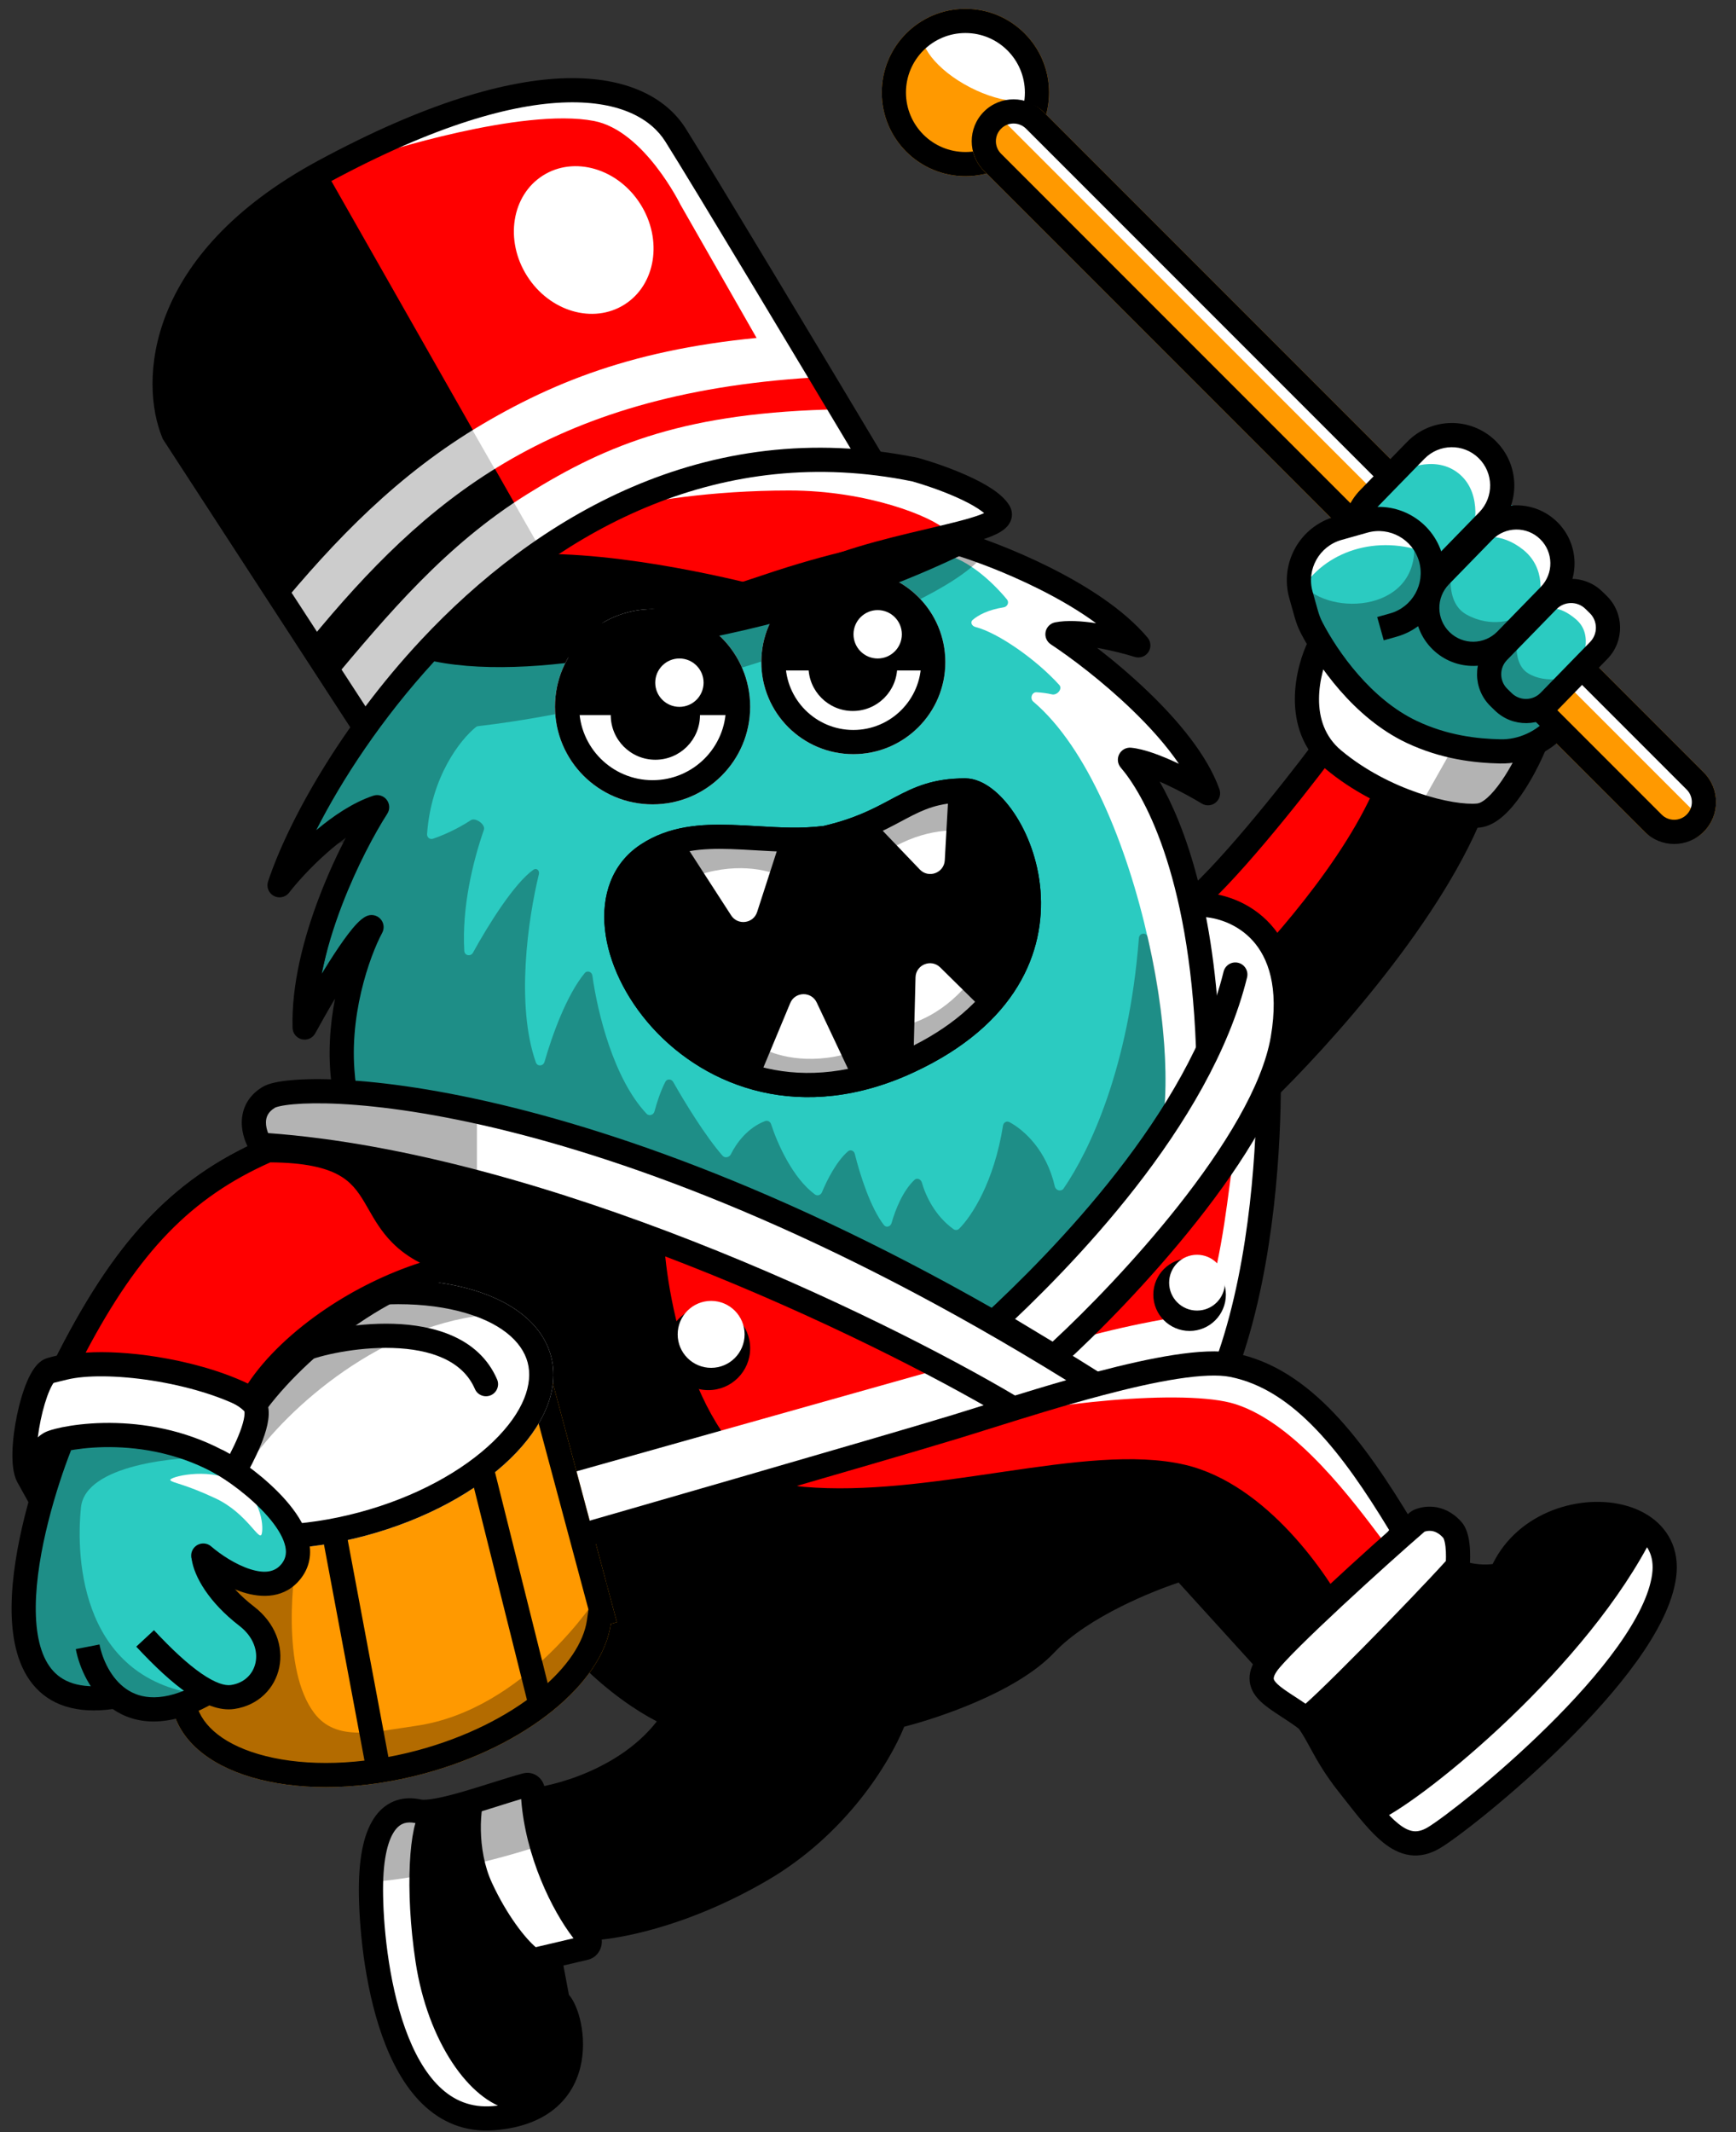 <svg width="123" height="151" viewBox="0 0 123 151" fill="none" xmlns="http://www.w3.org/2000/svg">
<rect x="0" y="0" width="123" height="151" fill="#333333" stroke="none"/>
<path d="M76.5 41.5L67.5 38V41.5L82.5 80.5L86.5 73.5L84.5 62.5L81 54L85.5 55.5L83.5 51.5L79.5 48L76.5 45H80L76.5 41.5Z" fill="white"/>
<path d="M93 49.5L94 46L96.5 49L100.5 52L109 53.5L105.5 58L100 56.5L94 53L93 49.5Z" fill="white"/>
<path d="M39.47 6.333C36.52 6.333 29.461 9.143 26.3 10.548L27.353 11.602C32.095 11.075 41.893 10.127 43.158 10.548C44.422 10.969 50.358 20.206 53.167 24.772L56.328 24.245C53.518 19.328 47.794 9.284 47.372 8.441C46.845 7.387 43.158 6.333 39.47 6.333Z" fill="white"/>
<path d="M50.188 106.555L44.657 88.38L46.632 87.984L53.349 90.553L62.437 94.899L71.129 99.64L76.463 98.06L75.08 95.689L84.958 85.021L89.897 77.514L88.909 88.775L86.933 96.479L93.65 99.64L99.774 107.345L94.835 115.247L80.612 105.567L63.622 108.135L50.188 106.555Z" fill="#FF0000"/>
<path d="M26.3 82.194C22.665 82.194 24.111 91.54 21.543 94.503C25.362 96.742 33.752 102.959 36.755 109.913C39.757 116.867 45.381 120.581 47.818 121.568C45.289 125.677 40.047 127.232 37.742 127.495C37.742 132.236 40.245 135.529 41.496 136.582C43.274 136.582 48.252 135.753 53.942 132.434C59.631 129.115 62.634 123.807 63.424 121.568C65.927 120.976 71.564 119.119 74.092 116.432C76.621 113.745 81.599 111.756 83.772 111.098L91.675 119.79L94.835 114.851C93.387 111.954 89.146 105.843 83.772 104.579C77.056 102.998 66.19 106.949 56.905 106.159C49.477 105.527 46.698 94.174 46.237 88.577C43.603 87.589 34.202 82.194 26.3 82.194Z" fill="black"/>
<path fill-rule="evenodd" clip-rule="evenodd" d="M22.758 94.239C24.706 95.457 27.41 97.404 30.034 99.808C33.021 102.546 35.97 105.935 37.541 109.573C40.441 116.287 45.876 119.857 48.139 120.774L49.078 121.155L48.547 122.017C47.171 124.254 45.078 125.764 43.072 126.743C41.446 127.537 39.836 128.004 38.62 128.227C38.842 131.996 40.725 134.664 41.816 135.717C43.682 135.624 48.267 134.752 53.51 131.694C58.991 128.497 61.88 123.371 62.617 121.283L62.772 120.842L63.227 120.734C64.435 120.448 66.422 119.851 68.411 118.998C70.42 118.136 72.328 117.056 73.469 115.844C74.835 114.392 76.817 113.17 78.683 112.238C80.561 111.3 82.394 110.62 83.524 110.278L84.042 110.121L91.556 118.386L93.847 114.807C93.104 113.427 91.82 111.475 90.15 109.687C88.289 107.695 86.027 105.989 83.576 105.412C80.41 104.667 76.194 105.221 71.426 105.92C71.209 105.952 70.991 105.984 70.773 106.016C66.265 106.679 61.374 107.399 56.833 107.012C52.644 106.656 49.9 103.288 48.182 99.591C46.55 96.079 45.721 92.029 45.432 89.174C44.894 88.943 44.211 88.621 43.432 88.255C43.215 88.152 42.99 88.046 42.758 87.938C41.387 87.295 39.736 86.536 37.925 85.809C34.284 84.348 30.083 83.05 26.3 83.05C25.877 83.05 25.517 83.272 25.165 84.052C24.804 84.854 24.576 86.004 24.368 87.367C24.316 87.705 24.266 88.056 24.215 88.414C24.066 89.444 23.911 90.526 23.695 91.512C23.486 92.47 23.203 93.433 22.758 94.239ZM23.603 83.348C24.083 82.283 24.905 81.337 26.3 81.337C30.419 81.337 34.869 82.737 38.563 84.22C40.42 84.965 42.106 85.74 43.486 86.387C43.731 86.502 43.966 86.612 44.189 86.717C45.239 87.211 46.029 87.584 46.538 87.774L47.046 87.965L47.091 88.506C47.316 91.236 48.109 95.368 49.735 98.868C51.379 102.405 53.738 105.03 56.978 105.305C61.315 105.674 66.026 104.982 70.593 104.311C70.788 104.282 70.983 104.253 71.178 104.225C75.843 103.541 80.418 102.909 83.969 103.744C86.892 104.432 89.437 106.414 91.402 108.518C93.376 110.631 94.844 112.953 95.602 114.468L95.819 114.903L91.793 121.194L83.509 112.081C82.456 112.431 80.968 113.011 79.448 113.77C77.649 114.669 75.878 115.784 74.716 117.019C73.328 118.494 71.153 119.686 69.086 120.572C67.223 121.371 65.364 121.957 64.065 122.292C63.024 124.863 59.935 129.929 54.373 133.173C48.568 136.56 43.442 137.439 41.496 137.439H41.183L40.944 137.237C39.532 136.048 36.886 132.528 36.886 127.495V126.73L37.645 126.644C38.704 126.522 40.496 126.095 42.32 125.204C43.874 124.445 45.404 123.373 46.536 121.915C43.651 120.423 38.736 116.661 35.968 110.252C34.536 106.936 31.789 103.74 28.876 101.071C25.973 98.411 22.97 96.332 21.11 95.242L20.221 94.721L20.896 93.942C21.388 93.374 21.744 92.418 22.022 91.147C22.223 90.227 22.365 89.236 22.511 88.225C22.564 87.855 22.617 87.481 22.675 87.108C22.88 85.763 23.133 84.392 23.603 83.348Z" fill="black"/>
<path d="M41.297 107.937L40.257 104.37L66.927 96.863L71.721 99.245L41.297 107.937Z" fill="white"/>
<path fill-rule="evenodd" clip-rule="evenodd" d="M38.267 94.585L9.22 102.369L13.033 116.597C12.172 118.129 11.872 119.701 12.268 121.18C13.538 125.919 21.484 127.909 30.015 125.623C37.312 123.667 42.674 119.218 43.279 115.006L43.708 114.891L38.267 94.585Z" fill="#FF9900"/>
<path fill-rule="evenodd" clip-rule="evenodd" d="M14.868 116.827L14.527 117.435C13.826 118.683 13.671 119.794 13.923 120.736C14.324 122.232 15.891 123.637 18.835 124.374C21.714 125.095 25.533 125.05 29.572 123.968C33.019 123.044 35.961 121.542 38.079 119.829C40.233 118.087 41.366 116.272 41.583 114.762L41.694 113.991L37.056 96.684L11.318 103.58L14.868 116.827ZM9.22 102.369L38.267 94.585L43.708 114.891L43.279 115.006C42.674 119.218 37.312 123.667 30.015 125.623C21.484 127.909 13.538 125.919 12.268 121.18C11.872 119.701 12.172 118.129 13.033 116.597L9.22 102.369Z" fill="black"/>
<path d="M42.313 113.107C42.313 113.107 37.213 121.124 29.461 122.231C26.498 122.654 23.828 123.383 22.269 121.33C19.947 118.272 20.678 111.486 21.241 109.167L14.71 112.222L13.656 122.758L16.817 124.865L22.085 125.919L29.987 124.865L37.889 121.177L42.104 116.963C42.631 113.978 43.999 109.735 42.313 113.107Z" fill="black" fill-opacity="0.3"/>
<path d="M39.038 96.044C40.308 100.784 34.422 106.479 25.89 108.765C17.359 111.051 9.413 109.062 8.143 104.322C6.873 99.582 12.76 93.887 21.291 91.601C29.823 89.315 37.768 91.304 39.038 96.044Z" fill="white"/>
<path fill-rule="evenodd" clip-rule="evenodd" d="M34.949 102.093C37.129 99.983 37.784 97.983 37.383 96.487C36.983 94.991 35.416 93.587 32.472 92.85C29.592 92.129 25.773 92.174 21.735 93.256C17.696 94.338 14.366 96.209 12.233 98.273C10.052 100.383 9.397 102.383 9.798 103.879C10.199 105.375 11.766 106.779 14.71 107.516C17.589 108.237 21.408 108.192 25.447 107.11C29.485 106.028 32.815 104.157 34.949 102.093ZM25.89 108.765C34.422 106.479 40.308 100.784 39.038 96.044C37.768 91.304 29.823 89.315 21.291 91.601C12.76 93.887 6.873 99.582 8.143 104.322C9.413 109.062 17.359 111.051 25.89 108.765Z" fill="black"/>
<path d="M1.788 115.839C0.839 112.678 2.841 105.303 3.961 102.01H11.27L17.79 104.776L21.346 109.715L19.37 112.086L16.999 111.69L15.024 111.295L18.185 114.851L19.172 117.815L17.395 120.185L14.431 119.988L10.283 120.975C9.756 120.712 8.386 120.185 7.122 120.185C5.541 120.185 2.973 119.79 1.788 115.839Z" fill="#2BCBC1"/>
<path fill-rule="evenodd" clip-rule="evenodd" d="M27.828 95.469C25.205 95.386 22.62 96.016 21.754 96.393L21.071 94.822C22.194 94.334 25.034 93.666 27.882 93.756C30.688 93.845 33.923 94.694 35.219 97.691C35.407 98.125 35.207 98.629 34.773 98.817C34.338 99.005 33.834 98.805 33.647 98.371C32.772 96.348 30.492 95.553 27.828 95.469Z" fill="black"/>
<path d="M35.071 93.072C27.169 93.599 20.321 99.746 17.686 103.609V98.716L21.07 95.632L26.642 91.492C30.154 90.965 39.866 92.753 35.071 93.072Z" fill="black" fill-opacity="0.3"/>
<path fill-rule="evenodd" clip-rule="evenodd" d="M25.985 125.55L22.824 108.692L24.508 108.376L27.668 125.234L25.985 125.55Z" fill="black"/>
<path fill-rule="evenodd" clip-rule="evenodd" d="M37.585 121.386L33.371 104.528L35.033 104.112L39.247 120.97L37.585 121.386Z" fill="black"/>
<path d="M67.514 39.491L68.481 38.522L76.696 41.913L80.079 44.82H76.213L82.495 51.118L84.911 54.509L81.045 53.54L84.428 62.261L88.294 71.466L81.528 81.639L77.662 66.136L68.964 49.665L68.481 43.851L69.93 41.913L67.514 39.491Z" fill="white"/>
<path d="M81.599 81.86C79.279 85.418 73.741 90.907 71.099 93.361C70.997 93.456 70.849 93.477 70.722 93.417L56.312 86.602L34.384 78.897L24.971 76.784C24.815 76.749 24.704 76.61 24.704 76.45V70.688C24.704 70.522 24.585 70.381 24.422 70.351L22.886 70.072C22.693 70.037 22.569 69.847 22.614 69.656L24.98 59.643C25.037 59.405 24.832 59.186 24.591 59.226L22.19 59.627C21.917 59.672 21.705 59.392 21.824 59.142L25.072 52.284C25.09 52.246 25.114 52.212 25.144 52.184L30.937 46.584C30.994 46.528 31.069 46.495 31.148 46.489L38.502 45.908C38.523 45.906 38.542 45.903 38.562 45.898L47.62 43.535C52.954 42.02 64.175 39.031 66.388 39.189C68.33 39.327 70.313 41.202 71.348 42.459C71.518 42.666 71.379 42.971 71.114 43.013C70.006 43.187 69.306 43.567 68.916 43.904C68.723 44.071 68.861 44.341 69.108 44.404C70.691 44.805 73.395 46.68 75.053 48.512C75.304 48.789 74.899 49.261 74.535 49.178C74.157 49.091 73.784 49.048 73.445 49.028C73.107 49.008 72.956 49.475 73.214 49.694C80.894 56.2 84.453 77.484 81.599 81.86Z" fill="#2BCBC1"/>
<path d="M67.892 38.543L69.151 39.31C69.332 39.421 69.375 39.664 69.223 39.812C64.938 44.009 46.089 50.017 33.883 51.427C33.822 51.434 33.766 51.456 33.718 51.495C32.616 52.382 30.546 55.008 30.259 59.074C30.243 59.304 30.459 59.476 30.677 59.402C31.369 59.167 32.371 58.733 33.36 58.089C33.691 57.873 34.415 58.394 34.285 58.768C33.494 61.045 32.717 64.273 32.896 67.349C32.916 67.683 33.349 67.766 33.511 67.472C34.632 65.442 36.438 62.557 37.792 61.598C38.011 61.443 38.245 61.65 38.182 61.911C37.408 65.088 36.533 71.176 37.968 75.245C38.075 75.549 38.492 75.514 38.58 75.205C39.12 73.314 40.146 70.472 41.426 68.92C41.605 68.703 41.934 68.82 41.972 69.099C42.34 71.737 43.481 76.404 45.809 78.876C45.991 79.069 46.306 78.967 46.373 78.711C46.533 78.106 46.794 77.295 47.138 76.622C47.255 76.392 47.57 76.402 47.697 76.626C48.515 78.071 49.977 80.461 51.194 81.851C51.361 82.042 51.672 81.974 51.785 81.745C52.178 80.953 52.976 79.865 54.212 79.397C54.388 79.331 54.575 79.437 54.633 79.615C55.082 81.004 56.171 83.443 57.745 84.597C57.918 84.724 58.157 84.638 58.238 84.439C58.597 83.564 59.276 82.238 60.082 81.54C60.258 81.389 60.511 81.498 60.566 81.723C60.922 83.169 61.669 85.531 62.628 86.761C62.79 86.969 63.098 86.874 63.169 86.62C63.435 85.676 63.971 84.335 64.793 83.563C64.972 83.394 65.249 83.513 65.316 83.75C65.579 84.683 66.248 86.12 67.561 87.054C67.683 87.141 67.849 87.13 67.955 87.024C68.84 86.145 70.428 83.738 71.066 79.716C71.1 79.499 71.323 79.367 71.517 79.471C72.551 80.022 74.142 81.443 74.737 84.026C74.805 84.321 75.187 84.422 75.359 84.173C77.2 81.497 79.981 75.647 80.692 66.443C80.721 66.06 81.225 66.002 81.314 66.376C81.98 69.161 82.998 74.598 82.389 79.885C82.333 80.374 82.287 80.8 82.249 81.172C82.481 81.068 82.772 81.264 82.706 81.553C82.364 83.045 81.872 84.876 82.249 81.172C82.205 81.191 82.164 81.221 82.127 81.263L71.3 93.715C71.199 93.831 71.032 93.865 70.893 93.799L52.163 84.824L36.557 79.292L25.513 76.967C25.381 76.94 25.278 76.837 25.249 76.705L23.942 70.731C23.924 70.647 23.874 70.573 23.804 70.523L22.138 69.357C22.018 69.273 21.965 69.123 22.005 68.982L24.541 60.108C24.613 59.854 24.384 59.617 24.128 59.681L21.402 60.362C21.131 60.43 20.898 60.162 21.001 59.903L22.716 55.616C22.724 55.596 22.734 55.577 22.746 55.558L26.266 50.082C26.278 50.064 26.291 50.047 26.306 50.031L30.134 46.012C30.198 45.944 30.288 45.906 30.382 45.906H37.503C37.531 45.906 37.558 45.903 37.585 45.896L67.632 38.503C67.72 38.481 67.814 38.495 67.892 38.543Z" fill="black" fill-opacity="0.3"/>
<path d="M12.06 30.101L25.691 51.437L30.63 45.708L33.791 46.103L42.088 45.708L52.361 43.337L62.436 39.188L70.733 36.62L67.967 34.25L61.053 32.274L56.904 24.372L53.743 24.174L48.212 14.494C48.212 14.494 45.644 9.251 42.088 8.568C36.951 7.58 26.679 10.938 26.679 10.938H24.703L20.752 12.914L14.628 18.643L11.665 25.755L12.06 30.101Z" fill="#FF0000"/>
<path d="M38.492 39.229L23.125 12.201L21.147 14.099L16.998 16.075L12.06 23.582L11.665 29.706L25.296 50.844L30.235 45.906H34.383H42.483L54.476 41.667C54.476 41.667 45.61 39.229 38.492 39.229Z" fill="black"/>
<path d="M93.65 53.413L84.365 64.278L85.155 74.946L88.909 78.107L93.255 73.563L100.762 64.278L103.725 57.956L97.601 56.376L93.65 53.413Z" fill="#FF0000"/>
<path fill-rule="evenodd" clip-rule="evenodd" d="M104.747 58.499C101.197 66.567 92.845 75.489 89.137 78.932L87.971 77.677C91.639 74.271 99.775 65.545 103.179 57.809L104.747 58.499Z" fill="black"/>
<path d="M87.171 70.953L87.13 70.995L89.106 77.712L97.403 68.032L103.33 58.352L97.996 56.574C95.17 62.697 89.25 68.807 87.171 70.953Z" fill="black"/>
<path fill-rule="evenodd" clip-rule="evenodd" d="M97.539 55.519L104.623 57.88L98.098 68.537L88.729 79.467L86.168 70.758L86.555 70.357C88.652 68.193 94.463 62.184 97.218 56.215L97.539 55.519ZM98.441 57.625C95.58 63.375 90.303 68.945 88.093 71.232L89.482 75.956L96.708 67.526L102.036 58.824L98.441 57.625Z" fill="black"/>
<path d="M2.035 115.839C1.087 112.678 3.089 105.303 4.208 102.01H9.69L15.616 103.196C12.456 103.13 6.055 103.749 5.739 106.752C5.344 110.505 5.81 119.101 14.467 120.038L10.53 120.975C10.003 120.712 8.634 120.185 7.369 120.185C5.789 120.185 3.221 119.79 2.035 115.839Z" fill="black" fill-opacity="0.3"/>
<path d="M18.547 108.621C18.703 107.973 18.437 105.849 16.532 104.875C14.627 103.902 11.925 104.624 12.069 104.831C12.214 105.037 12.989 105.052 15.261 106.114C17.534 107.176 18.391 109.27 18.547 108.621Z" fill="white"/>
<path d="M74.29 96.084L70.931 93.713L76.858 87.787L85.748 74.353L84.365 64.278L86.34 63.883L89.699 65.463L91.082 72.97C90.291 74.551 88.158 78.778 85.945 83.046C83.733 87.313 77.253 93.516 74.29 96.084Z" fill="white"/>
<ellipse cx="68.403" cy="6.553" rx="5.927" ry="5.927" fill="#FF9900"/>
<ellipse cx="69.744" cy="4.218" rx="4.824" ry="2.214" transform="rotate(27.309 69.744 4.218)" fill="white"/>
<path fill-rule="evenodd" clip-rule="evenodd" d="M68.403 10.766C70.73 10.766 72.616 8.88 72.616 6.553C72.616 4.226 70.73 2.339 68.403 2.339C66.076 2.339 64.189 4.226 64.189 6.553C64.189 8.88 66.076 10.766 68.403 10.766ZM68.403 12.479C71.676 12.479 74.329 9.826 74.329 6.553C74.329 3.279 71.676 0.626 68.403 0.626C65.129 0.626 62.476 3.279 62.476 6.553C62.476 9.826 65.129 12.479 68.403 12.479Z" fill="black"/>
<rect x="67.619" y="10.002" width="5.932" height="72.125" rx="2.966" transform="rotate(-45 67.619 10.002)" fill="#FF9900"/>
<rect x="70.953" y="8.403" width="1.492" height="69.834" transform="rotate(-45 70.953 8.403)" fill="white"/>
<path fill-rule="evenodd" clip-rule="evenodd" d="M119.505 55.921L72.7 9.116C72.21 8.626 71.417 8.626 70.928 9.116C70.439 9.605 70.439 10.398 70.928 10.887L117.733 57.693C118.223 58.182 119.016 58.182 119.505 57.693C119.994 57.204 119.994 56.41 119.505 55.921ZM69.716 7.904C68.558 9.062 68.558 10.941 69.716 12.099L116.522 58.904C117.68 60.063 119.558 60.063 120.717 58.904C121.875 57.746 121.875 55.868 120.717 54.71L73.911 7.904C72.753 6.746 70.875 6.746 69.716 7.904Z" fill="black"/>
<path d="M55.917 34.738C50.333 34.738 45.907 35.501 43.669 36.028C52.756 32.275 59.67 32.275 63.029 32.472C66.387 32.67 69.746 35.633 70.141 36.818C70.457 37.767 69.139 37.885 67.032 37.556C66.084 36.608 61.501 34.738 55.917 34.738Z" fill="white"/>
<path fill-rule="evenodd" clip-rule="evenodd" d="M35.78 32.771C30.283 36.017 26.074 40.349 21.973 45.33L19.533 43.321C23.729 38.226 28.212 33.569 34.173 30.049C40.148 26.521 46.437 24.323 56.328 23.718L57.594 26.74C48.125 27.32 41.263 29.533 35.78 32.771Z" fill="white"/>
<path fill-rule="evenodd" clip-rule="evenodd" d="M39.012 37.69C33.761 40.969 29.995 45.414 25.758 50.476L23.334 48.447C27.531 43.434 31.596 38.594 37.338 35.009C43.125 31.395 48.723 29.188 59.488 28.986L61.321 32.077C51.003 32.27 44.219 34.438 39.012 37.69Z" fill="white"/>
<path fill-rule="evenodd" clip-rule="evenodd" d="M40.174 7.251C36.312 7.345 30.819 8.861 23.373 12.878C11.787 19.128 11.829 27.207 13.06 30.295L26.252 50.575L24.816 51.509L11.537 31.095L11.507 31.022C9.869 27.076 10.211 18.031 22.559 11.37C30.127 7.287 35.895 5.642 40.132 5.538C44.384 5.435 47.189 6.892 48.582 9.098C50.486 12.112 58.606 25.651 62.422 32.032L60.951 32.911C57.128 26.517 49.023 13.004 47.133 10.013C46.156 8.465 44.022 7.157 40.174 7.251Z" fill="black"/>
<path fill-rule="evenodd" clip-rule="evenodd" d="M29.848 45.313C37.875 36.73 49.94 29.336 65.02 32.423C65.04 32.427 65.06 32.432 65.079 32.437C65.933 32.676 67.258 33.114 68.481 33.66C69.093 33.933 69.698 34.241 70.213 34.575C70.71 34.898 71.203 35.295 71.501 35.772C71.659 36.025 71.749 36.349 71.67 36.7C71.596 37.025 71.403 37.259 71.233 37.413C70.91 37.706 70.441 37.916 69.986 38.083C69.04 38.428 67.653 38.756 66.156 39.109C63.077 39.835 59.415 40.699 56.979 42.104C54.297 43.651 49.553 45.252 44.569 46.245C39.797 47.197 34.653 47.624 30.769 46.84C27.041 50.899 24.219 55.22 22.407 58.795C23.602 57.79 25.013 56.833 26.449 56.354C26.794 56.239 27.174 56.354 27.397 56.641C27.62 56.928 27.637 57.324 27.441 57.63C26.583 58.965 25.286 61.352 24.226 64.12C23.631 65.673 23.12 67.324 22.798 68.96C22.971 68.677 23.146 68.395 23.32 68.121C23.785 67.388 24.252 66.695 24.67 66.147C24.879 65.874 25.084 65.625 25.279 65.421C25.458 65.234 25.686 65.023 25.942 64.895C26.276 64.728 26.68 64.797 26.94 65.065C27.2 65.333 27.256 65.738 27.079 66.067C26.213 67.676 24.598 72.102 25.199 76.611L23.501 76.837C23.214 74.691 23.379 72.578 23.737 70.723C23.196 71.636 22.699 72.518 22.336 73.183C22.151 73.523 21.76 73.697 21.384 73.606C21.007 73.515 20.738 73.183 20.728 72.796C20.644 69.711 21.526 66.38 22.626 63.508C23.214 61.971 23.873 60.545 24.499 59.332C24.048 59.657 23.606 60.015 23.181 60.388C21.992 61.433 21.012 62.538 20.484 63.221C20.228 63.552 19.772 63.65 19.403 63.454C19.034 63.257 18.861 62.823 18.993 62.427C20.414 58.164 24.155 51.401 29.848 45.313ZM32.199 45.342C35.616 45.797 39.995 45.411 44.234 44.565C49.128 43.589 53.669 42.036 56.123 40.62C58.779 39.087 62.639 38.178 65.615 37.476L65.763 37.441C67.303 37.078 68.571 36.776 69.397 36.474C69.529 36.425 69.639 36.381 69.73 36.341C69.612 36.241 69.464 36.131 69.281 36.013C68.867 35.744 68.349 35.477 67.784 35.225C66.667 34.727 65.44 34.319 64.646 34.095C51.046 31.323 39.964 37.522 32.199 45.342ZM70.086 36.14C70.086 36.14 70.085 36.141 70.084 36.143C70.085 36.141 70.086 36.14 70.086 36.14Z" fill="black"/>
<path opacity="0.2" d="M38.492 39.229L23.125 12.372L21.147 14.1L16.998 16.075L12.06 23.582L11.665 29.706L25.296 50.844L30.235 45.906H34.383H42.483L52.163 42.942L38.373 39.269L38.492 39.229Z" fill="black"/>
<path fill-rule="evenodd" clip-rule="evenodd" d="M73.602 41.709C71.132 40.473 68.712 39.603 67.379 39.222L67.85 37.575C69.283 37.985 71.802 38.893 74.368 40.176C76.918 41.451 79.613 43.144 81.308 45.157C81.553 45.448 81.577 45.867 81.365 46.184C81.154 46.501 80.758 46.64 80.395 46.525C79.801 46.337 78.801 46.071 77.765 45.89C77.754 45.889 77.743 45.887 77.733 45.885C78.871 46.764 80.134 47.825 81.345 48.987C83.473 51.031 85.538 53.483 86.398 55.891C86.52 56.233 86.414 56.614 86.132 56.843C85.85 57.072 85.455 57.099 85.145 56.91C84.576 56.562 83.617 56.025 82.613 55.558C82.462 55.487 82.312 55.42 82.164 55.355C83.949 58.471 86.079 64.29 86.448 74.124L84.736 74.188C84.267 61.681 80.898 56.091 79.411 54.367C79.183 54.102 79.138 53.724 79.3 53.413C79.462 53.102 79.797 52.921 80.145 52.956C81.092 53.05 82.293 53.52 83.335 54.004C83.4 54.035 83.465 54.065 83.529 54.096C82.639 52.788 81.45 51.463 80.158 50.223C78.093 48.24 75.863 46.563 74.452 45.633C74.162 45.442 74.016 45.095 74.083 44.754C74.15 44.413 74.415 44.146 74.756 44.078C75.598 43.91 76.671 43.987 77.659 44.137C76.439 43.24 75.028 42.422 73.602 41.709Z" fill="black"/>
<path d="M106.491 33.855C106.096 33.197 105.108 31.721 104.318 31.089L102.342 30.497L98.984 32.67L96.811 35.633L96.02 36.818L92.464 39.189L92.662 44.523L96.811 49.659L103.132 52.82L108.664 53.018L109.47 51.775L108.295 50.621L111.354 48.52L114.393 45.116L113.603 42.152L110.837 40.769L110.442 38.201L108.861 36.226L106.491 35.633V33.855Z" fill="#2BCBC1"/>
<path d="M103.185 33.407C101.604 32.301 99.431 33.078 98.443 34C98.773 33.144 99.431 32.103 100.221 31.629C101.209 31.036 103.58 30.839 104.963 32.024C106.069 32.972 106.214 35.843 106.148 36.765C106.806 36.897 108.321 36.489 109.111 36.963C109.901 37.437 110.494 40.717 110.692 41.902C111.548 42.231 112.825 42.455 113.457 43.877C114.09 45.3 112.667 46.907 111.679 47.828L111.695 47.794C112.158 46.736 112.93 44.971 111.679 43.877C110.415 42.771 109.441 43.021 108.716 43.285C109.309 42.297 109.506 40.203 107.926 38.938C106.346 37.674 104.831 37.951 104.172 38.346C104.633 37.16 104.963 34.652 103.185 33.407Z" fill="white"/>
<path fill-rule="evenodd" clip-rule="evenodd" d="M112.636 43.42L112.329 43.12C111.756 42.562 110.839 42.574 110.281 43.147L106.776 46.744C106.218 47.317 106.23 48.233 106.803 48.791L107.11 49.091C107.683 49.649 108.6 49.637 109.158 49.064L112.663 45.467C113.221 44.894 113.209 43.978 112.636 43.42ZM113.524 41.893C112.274 40.675 110.273 40.701 109.054 41.951L105.549 45.549C104.331 46.799 104.357 48.8 105.607 50.018L105.915 50.318C107.165 51.536 109.166 51.51 110.385 50.26L113.89 46.663C115.108 45.412 115.082 43.411 113.832 42.193L113.524 41.893Z" fill="black"/>
<path fill-rule="evenodd" clip-rule="evenodd" d="M106.093 44.725L109.167 41.57C110.091 40.622 110.071 39.106 109.123 38.182C108.176 37.259 106.659 37.279 105.736 38.226L102.661 41.382C101.738 42.329 101.758 43.846 102.705 44.769C103.653 45.693 105.17 45.673 106.093 44.725ZM110.319 36.955C108.694 35.372 106.092 35.405 104.509 37.031L101.434 40.186C99.851 41.811 99.884 44.413 101.51 45.996C103.135 47.58 105.736 47.546 107.32 45.921L110.394 42.766C111.978 41.14 111.944 38.539 110.319 36.955Z" fill="black"/>
<path fill-rule="evenodd" clip-rule="evenodd" d="M101.498 39.678L104.81 36.279C105.856 35.206 105.834 33.488 104.76 32.442C103.687 31.396 101.969 31.419 100.924 32.492L97.612 35.891C96.566 36.964 96.588 38.682 97.661 39.728C98.735 40.773 100.452 40.751 101.498 39.678ZM105.956 31.215C104.205 29.509 101.403 29.545 99.697 31.296L96.385 34.696C94.678 36.446 94.715 39.249 96.466 40.955C98.217 42.661 101.019 42.624 102.725 40.874L106.037 37.474C107.743 35.723 107.707 32.921 105.956 31.215Z" fill="black"/>
<ellipse cx="97.798" cy="40.374" rx="3.951" ry="3.556" fill="#2BCBC1"/>
<path d="M99.969 38.169C100.225 38.04 101.521 39.255 100.565 38.967C96.842 37.846 93.244 39.464 91.914 42.344C92.185 40.5 93.07 38.195 94.691 37.197C96.311 36.2 98.885 37.429 99.969 38.169Z" fill="white"/>
<path fill-rule="evenodd" clip-rule="evenodd" d="M110.96 52.009C109.781 53.305 108.071 54.113 106.277 54.073C104.509 54.033 102.137 53.786 99.646 52.606C95.91 50.836 93.331 47.084 92.17 44.847C91.972 44.467 91.831 44.076 91.724 43.694L91.35 42.365C90.65 39.875 92.101 37.289 94.592 36.588L96.421 36.074C98.911 35.374 101.498 36.825 102.198 39.315C102.898 41.806 101.447 44.392 98.957 45.092L98.042 45.349L97.578 43.7L98.493 43.443C100.072 42.999 100.993 41.358 100.549 39.779C100.105 38.2 98.464 37.279 96.885 37.723L95.055 38.238C93.476 38.682 92.555 40.322 93 41.901L93.373 43.23C93.458 43.531 93.56 43.807 93.69 44.057C94.786 46.169 97.145 49.525 100.379 51.057C102.569 52.095 104.674 52.324 106.315 52.36C107.572 52.388 108.818 51.818 109.693 50.856L110.96 52.009Z" fill="black"/>
<path fill-rule="evenodd" clip-rule="evenodd" d="M91.743 49.51C91.745 47.839 92.251 46.276 92.727 45.325L94.259 46.091C93.879 46.852 93.457 48.154 93.456 49.512C93.454 50.851 93.856 52.172 95.029 53.15C96.711 54.551 98.688 55.543 100.487 56.158C102.31 56.782 103.855 56.988 104.669 56.907C104.805 56.893 105.043 56.797 105.378 56.501C105.701 56.216 106.039 55.812 106.372 55.334C107.036 54.379 107.602 53.241 107.914 52.491L109.496 53.15C109.15 53.98 108.53 55.232 107.778 56.312C107.403 56.852 106.976 57.376 106.512 57.785C106.061 58.183 105.493 58.546 104.839 58.611C103.677 58.728 101.864 58.44 99.933 57.779C97.979 57.111 95.807 56.028 93.933 54.466C92.261 53.073 91.741 51.2 91.743 49.51Z" fill="black"/>
<path fill-rule="evenodd" clip-rule="evenodd" d="M89.638 59.675C87.814 61.832 85.878 63.948 84.525 64.963L83.497 63.593C84.672 62.712 86.49 60.745 88.33 58.569C90.15 56.417 91.927 54.139 93.005 52.701L94.376 53.729C93.281 55.188 91.483 57.493 89.638 59.675Z" fill="black"/>
<path d="M53.151 50.054C53.151 53.873 50.055 56.968 46.237 56.968C42.418 56.968 39.322 53.873 39.322 50.054C39.322 46.235 42.418 43.14 46.237 43.14C50.055 43.14 53.151 46.235 53.151 50.054Z" fill="white"/>
<path fill-rule="evenodd" clip-rule="evenodd" d="M46.237 55.255C49.109 55.255 51.438 52.927 51.438 50.054C51.438 47.181 49.109 44.853 46.237 44.853C43.364 44.853 41.035 47.181 41.035 50.054C41.035 52.927 43.364 55.255 46.237 55.255ZM46.237 56.968C50.055 56.968 53.151 53.873 53.151 50.054C53.151 46.235 50.055 43.14 46.237 43.14C42.418 43.14 39.322 46.235 39.322 50.054C39.322 53.873 42.418 56.968 46.237 56.968Z" fill="black"/>
<path d="M49.595 50.647C49.595 52.392 48.18 53.808 46.434 53.808C44.689 53.808 43.273 52.392 43.273 50.647C43.273 48.901 44.689 47.486 46.434 47.486C48.18 47.486 49.595 48.901 49.595 50.647Z" fill="black"/>
<path d="M46.039 44.325C42.548 44.325 39.717 47.156 39.717 50.647H52.361C52.361 47.156 49.53 44.325 46.039 44.325Z" fill="black"/>
<path d="M49.851 48.349C49.851 49.295 49.084 50.062 48.138 50.062C47.192 50.062 46.425 49.295 46.425 48.349C46.425 47.403 47.192 46.636 48.138 46.636C49.084 46.636 49.851 47.403 49.851 48.349Z" fill="white"/>
<path d="M66.98 46.893C66.98 50.493 64.061 53.412 60.46 53.412C56.86 53.412 53.941 50.493 53.941 46.893C53.941 43.292 56.86 40.373 60.46 40.373C64.061 40.373 66.98 43.292 66.98 46.893Z" fill="white"/>
<path fill-rule="evenodd" clip-rule="evenodd" d="M60.46 51.699C63.114 51.699 65.266 49.547 65.266 46.893C65.266 44.239 63.114 42.087 60.46 42.087C57.806 42.087 55.654 44.239 55.654 46.893C55.654 49.547 57.806 51.699 60.46 51.699ZM60.46 53.412C64.061 53.412 66.98 50.493 66.98 46.893C66.98 43.292 64.061 40.373 60.46 40.373C56.86 40.373 53.941 43.292 53.941 46.893C53.941 50.493 56.86 53.412 60.46 53.412Z" fill="black"/>
<path d="M63.57 47.211C63.57 48.947 62.162 50.354 60.426 50.354C58.69 50.354 57.283 48.947 57.283 47.211C57.283 45.475 58.69 44.067 60.426 44.067C62.162 44.067 63.57 45.475 63.57 47.211Z" fill="black"/>
<path d="M60.658 41.559C57.385 41.559 54.731 44.212 54.731 47.486H66.585C66.585 44.212 63.931 41.559 60.658 41.559Z" fill="black"/>
<path d="M63.899 44.923C63.899 45.869 63.132 46.636 62.186 46.636C61.24 46.636 60.473 45.869 60.473 44.923C60.473 43.977 61.24 43.209 62.186 43.209C63.132 43.209 63.899 43.977 63.899 44.923Z" fill="white"/>
<ellipse cx="41.358" cy="16.999" rx="4.754" ry="5.406" transform="rotate(-32.28 41.358 16.999)" fill="white"/>
<path d="M68.388 55.98C64.24 55.98 63.647 58.154 58.51 59.339C53.967 59.932 49.423 58.187 45.867 60.524C38.953 65.068 49.225 82.255 64.437 75.143C78.266 68.678 71.77 55.98 68.388 55.98Z" fill="black"/>
<path fill-rule="evenodd" clip-rule="evenodd" d="M63.872 58.158C62.642 58.815 61.159 59.607 58.703 60.174L58.663 60.183L58.621 60.188C56.864 60.418 55.073 60.312 53.431 60.216C52.864 60.183 52.314 60.151 51.791 60.134C49.678 60.065 47.883 60.225 46.338 61.24C44.947 62.154 44.36 63.722 44.564 65.635C44.77 67.562 45.786 69.75 47.489 71.629C50.867 75.354 56.841 77.749 64.074 74.367C67.409 72.808 69.454 70.905 70.633 68.975C71.812 67.046 72.159 65.036 72.013 63.206C71.866 61.365 71.22 59.716 70.431 58.544C70.037 57.957 69.622 57.512 69.239 57.221C68.844 56.922 68.553 56.837 68.388 56.837C66.513 56.837 65.471 57.312 64.22 57.973C64.106 58.033 63.99 58.095 63.872 58.158ZM63.42 56.458C64.786 55.736 66.116 55.124 68.388 55.124C69.069 55.124 69.72 55.436 70.274 55.856C70.84 56.286 71.379 56.883 71.853 57.588C72.801 58.998 73.549 60.927 73.721 63.069C73.892 65.221 73.482 67.598 72.095 69.868C70.709 72.137 68.38 74.246 64.8 75.919C56.821 79.65 50.053 77.007 46.22 72.78C44.319 70.683 43.112 68.167 42.861 65.817C42.608 63.451 43.33 61.167 45.397 59.809C47.407 58.487 49.662 58.35 51.846 58.422C52.464 58.442 53.072 58.477 53.673 58.512C55.253 58.605 56.79 58.695 58.359 58.495C60.564 57.981 61.867 57.286 63.07 56.644C63.187 56.581 63.304 56.519 63.42 56.458Z" fill="black"/>
<path d="M51.804 64.832L48.633 59.932H55.152L53.645 64.59C53.378 65.414 52.274 65.559 51.804 64.832Z" fill="white"/>
<path d="M65.171 61.582L62.265 58.549L67.204 56.178L66.94 60.928C66.89 61.825 65.793 62.231 65.171 61.582Z" fill="white"/>
<path d="M55.988 71.043L53.915 76.019H60.236L57.866 71C57.486 70.194 56.33 70.221 55.988 71.043Z" fill="white"/>
<path d="M64.867 69.222L64.739 74.3L69.481 71.337L66.616 68.515C65.975 67.884 64.89 68.322 64.867 69.222Z" fill="white"/>
<path fill-rule="evenodd" clip-rule="evenodd" d="M63.872 58.158C62.642 58.815 61.159 59.607 58.703 60.174L58.663 60.183L58.621 60.188C56.864 60.418 55.073 60.312 53.431 60.216C52.864 60.183 52.314 60.151 51.791 60.134C49.678 60.065 47.883 60.225 46.338 61.24C44.947 62.154 44.36 63.722 44.564 65.635C44.77 67.562 45.786 69.75 47.489 71.629C50.867 75.354 56.841 77.749 64.074 74.367C67.409 72.808 69.454 70.905 70.633 68.975C71.812 67.046 72.159 65.036 72.013 63.206C71.866 61.365 71.22 59.716 70.431 58.544C70.037 57.957 69.622 57.512 69.239 57.221C68.844 56.922 68.553 56.837 68.388 56.837C66.513 56.837 65.471 57.312 64.22 57.973C64.106 58.033 63.99 58.095 63.872 58.158ZM63.42 56.458C64.786 55.736 66.116 55.124 68.388 55.124C69.069 55.124 69.72 55.436 70.274 55.856C70.84 56.286 71.379 56.883 71.853 57.588C72.801 58.998 73.549 60.927 73.721 63.069C73.892 65.221 73.482 67.598 72.095 69.868C70.709 72.137 68.38 74.246 64.8 75.919C56.821 79.65 50.053 77.007 46.22 72.78C44.319 70.683 43.112 68.167 42.861 65.817C42.608 63.451 43.33 61.167 45.397 59.809C47.407 58.487 49.662 58.35 51.846 58.422C52.464 58.442 53.072 58.477 53.673 58.512C55.253 58.605 56.79 58.695 58.359 58.495C60.564 57.981 61.867 57.286 63.07 56.644C63.187 56.581 63.304 56.519 63.42 56.458Z" fill="black"/>
<path d="M77.451 97.27L74.864 95.29C77.709 94.342 82.744 93.234 85.314 93.063C86.737 88.48 87.017 84.169 87.37 82.27L89.304 79.293H90.291C90.924 84.034 88.052 92.726 86.538 96.48L77.451 97.27Z" fill="white"/>
<path d="M29.987 82.721L18.397 81.14L17.871 80.087L18.397 77.979L21.032 77.453H27.353L35.782 79.033L45.791 81.667L56.328 86.408L70.552 93.257L76.873 97.998L71.605 99.579L68.444 97.998L58.962 93.257L50.006 89.043L40.523 85.882L29.987 82.721Z" fill="white"/>
<path d="M69.944 38.398C54.771 46.3 37.676 47.222 31.025 46.695C34.581 46.103 44.143 44.088 53.942 40.769C63.74 37.45 68.692 37.805 69.944 38.398Z" fill="black"/>
<path fill-rule="evenodd" clip-rule="evenodd" d="M19.488 78.448C19.488 78.448 19.488 78.447 19.489 78.447C18.977 78.754 18.848 79.125 18.843 79.487C18.84 79.749 18.906 80.019 18.997 80.249C28.795 80.963 39.587 84.18 49.108 87.909C58.794 91.702 67.222 96.049 72.035 98.904L71.161 100.377C66.426 97.569 58.081 93.263 48.483 89.504C38.876 85.741 28.072 82.549 18.401 81.925L17.967 81.897L17.733 81.531C17.439 81.069 17.119 80.304 17.13 79.464C17.142 78.565 17.54 77.618 18.608 76.978C18.852 76.831 19.164 76.737 19.47 76.67C19.795 76.598 20.19 76.541 20.646 76.501C21.559 76.419 22.764 76.398 24.242 76.476C27.2 76.63 31.29 77.18 36.384 78.447C46.574 80.982 60.804 86.397 78.062 97.307L77.147 98.755C60.031 87.935 45.97 82.597 35.97 80.109C30.969 78.865 26.988 78.335 24.153 78.186C22.734 78.112 21.612 78.134 20.798 78.207C20.391 78.243 20.072 78.291 19.838 78.343C19.721 78.369 19.633 78.393 19.57 78.415C19.511 78.435 19.488 78.448 19.488 78.448Z" fill="black"/>
<path d="M19.048 77.712C17.468 78.66 17.995 80.346 18.456 81.07C23.389 81.389 28.601 82.365 33.791 83.737V78.541C25.102 76.695 19.967 77.161 19.048 77.712Z" fill="black" fill-opacity="0.3"/>
<path fill-rule="evenodd" clip-rule="evenodd" d="M90.045 65.489C91.547 67.164 92.393 69.804 91.728 73.707C91.057 77.653 88.098 82.329 84.809 86.486C81.493 90.679 77.725 94.487 75.26 96.719L74.788 97.147L70.652 94.653L71.537 93.186L74.579 95.02C76.981 92.798 80.421 89.272 83.466 85.423C86.743 81.28 89.447 76.901 90.04 73.419C90.64 69.894 89.839 67.826 88.77 66.633C87.672 65.409 86.166 64.965 85.132 64.937L85.178 63.224C86.58 63.262 88.571 63.845 90.045 65.489Z" fill="black"/>
<path fill-rule="evenodd" clip-rule="evenodd" d="M87.731 68.188C88.19 68.301 88.471 68.765 88.358 69.224C87.052 74.53 83.89 79.696 80.462 84.091C77.026 88.497 73.275 92.187 70.722 94.541L69.561 93.281C72.078 90.96 75.755 87.341 79.111 83.037C82.476 78.724 85.472 73.782 86.694 68.815C86.807 68.355 87.271 68.075 87.731 68.188Z" fill="black"/>
<path d="M100.564 57.166L103.132 52.623L108.466 53.413C107.742 54.664 106.056 57.285 105.108 57.759C104.159 58.233 101.683 57.561 100.564 57.166Z" fill="black" fill-opacity="0.3"/>
<path d="M100.169 38.201C100.761 43.338 94.242 43.733 92.267 41.362L93.847 46.301L99.774 51.832L109.256 53.215L109.641 51.09L108.664 50.647L112.22 47.684C111.429 48.013 109.533 48.474 108.268 47.684C107.004 46.894 107.478 44.589 107.873 43.535C107.281 43.93 105.661 44.483 103.922 43.535C102.184 42.587 102.803 39.716 103.33 38.399L101.947 39.979L100.169 38.201Z" fill="black" fill-opacity="0.3"/>
<path d="M4.553 96.874C8.702 88.577 12.653 84.231 18.975 81.465C29.461 81.465 24.193 87.462 32.622 89.569C26.142 90.834 19.37 96.94 17.197 100.825C14.668 97.664 7.714 96.874 4.553 96.874Z" fill="#FF0000"/>
<path fill-rule="evenodd" clip-rule="evenodd" d="M18.795 80.608H18.974C21.664 80.608 23.461 80.99 24.749 81.68C26.065 82.384 26.752 83.357 27.306 84.289C27.416 84.476 27.52 84.657 27.622 84.833C28.037 85.556 28.405 86.198 29.015 86.809C29.74 87.538 30.843 88.242 32.829 88.738L32.785 90.41C29.726 91.007 26.536 92.766 23.822 94.889C21.104 97.015 18.958 99.43 17.944 101.243L17.323 102.354L16.527 101.36C15.451 100.015 13.326 99.081 10.91 98.497C8.538 97.923 6.078 97.731 4.553 97.731H3.167L3.787 96.491C7.989 88.088 12.063 83.554 18.631 80.68L18.795 80.608ZM19.154 82.322C13.475 84.849 9.766 88.725 5.932 96.058C7.473 96.143 9.413 96.372 11.313 96.832C13.382 97.332 15.543 98.139 17.047 99.444C18.317 97.57 20.359 95.423 22.766 93.54C24.875 91.891 27.316 90.402 29.836 89.473C28.992 89.047 28.335 88.555 27.801 88.019C27.016 87.231 26.516 86.355 26.095 85.618C26.005 85.46 25.918 85.308 25.833 85.165C25.34 84.334 24.85 83.677 23.941 83.19C23.027 82.701 21.598 82.339 19.154 82.322Z" fill="black"/>
<ellipse cx="50.188" cy="95.491" rx="2.963" ry="2.963" fill="black"/>
<ellipse cx="84.286" cy="91.692" rx="2.57" ry="2.57" fill="black"/>
<ellipse cx="50.386" cy="94.504" rx="2.371" ry="2.371" fill="white"/>
<path d="M95.501 126.343C93.693 124.057 93.382 122.588 92.37 121.518L105.876 115.489C104.787 105.614 118.809 104.933 117.908 111.601C117.007 118.269 103.88 128.787 101.6 130.152C99.32 131.518 97.76 129.2 95.501 126.343Z" fill="white"/>
<path fill-rule="evenodd" clip-rule="evenodd" d="M116.704 107.277C118.147 108.164 119.03 109.694 118.757 111.716C118.503 113.594 117.414 115.641 115.997 117.619C114.566 119.618 112.732 121.639 110.873 123.474C107.169 127.132 103.262 130.155 102.04 130.887C101.333 131.311 100.613 131.485 99.885 131.384C99.176 131.285 98.555 130.938 98.007 130.5C97.102 129.776 96.209 128.636 95.289 127.46C95.136 127.266 94.983 127.07 94.829 126.875C93.881 125.676 93.324 124.688 92.885 123.886C92.864 123.846 92.842 123.807 92.821 123.768C92.409 123.013 92.141 122.522 91.747 122.106L90.917 121.228L104.973 114.954C104.848 112.562 105.564 110.641 106.771 109.222C108.067 107.699 109.881 106.812 111.674 106.498C113.455 106.185 115.313 106.423 116.704 107.277ZM108.076 110.333C107.092 111.489 106.479 113.144 106.727 115.395L106.796 116.016L93.704 121.86C93.914 122.193 94.103 122.539 94.292 122.887C94.324 122.946 94.356 123.005 94.389 123.064C94.811 123.835 95.313 124.725 96.173 125.812C96.34 126.023 96.501 126.228 96.657 126.427C97.595 127.623 98.341 128.574 99.078 129.163C99.488 129.49 99.826 129.646 100.121 129.687C100.397 129.725 100.727 129.677 101.16 129.418C102.217 128.784 106.014 125.865 109.669 122.255C111.49 120.458 113.25 118.513 114.604 116.622C115.973 114.71 116.863 112.942 117.059 111.486C117.237 110.174 116.705 109.289 115.807 108.737C114.855 108.152 113.445 107.926 111.97 108.185C110.505 108.442 109.074 109.16 108.076 110.333Z" fill="black"/>
<ellipse cx="84.812" cy="90.843" rx="1.976" ry="1.976" fill="white"/>
<path d="M92.37 121.518L102.459 110.991L106.725 111.825C107.354 111.009 108.059 108.709 110.348 107.707C112.637 106.706 116.583 107.932 117.18 108.653C112.532 118.01 101.081 127.292 97.821 128.868L93.483 122.929L92.37 121.518Z" fill="black"/>
<path d="M18.136 99.693C18.452 100.799 17.135 103.262 16.608 104.184C10.879 100.431 4.359 101.813 3.569 102.209C2.862 102.562 2.252 103.921 1.989 104.579C1.199 103.157 2.396 97.341 3.595 97.004C9.917 95.226 17.741 98.31 18.136 99.693Z" fill="white"/>
<path fill-rule="evenodd" clip-rule="evenodd" d="M18.195 98.441C18.486 98.675 18.834 99.016 18.96 99.457C19.097 99.939 19.039 100.467 18.942 100.914C18.84 101.381 18.669 101.872 18.481 102.332C18.104 103.252 17.622 104.135 17.352 104.609L16.9 105.399L16.139 104.9C13.441 103.133 10.545 102.567 8.211 102.496C7.045 102.461 6.03 102.55 5.266 102.669C4.884 102.728 4.57 102.795 4.335 102.855C4.218 102.886 4.124 102.913 4.054 102.937C3.988 102.959 3.957 102.972 3.953 102.974C3.952 102.974 3.953 102.974 3.953 102.974C3.843 103.029 3.62 103.256 3.352 103.713C3.109 104.126 2.909 104.585 2.785 104.897L2.115 106.57L1.24 104.995C1.068 104.684 0.981 104.319 0.933 103.975C0.885 103.62 0.871 103.226 0.882 102.82C0.903 102.008 1.024 101.085 1.208 100.209C1.391 99.335 1.643 98.472 1.942 97.786C2.091 97.446 2.264 97.12 2.465 96.852C2.65 96.606 2.942 96.297 3.363 96.179C6.72 95.235 10.42 95.589 13.302 96.333C14.749 96.707 16.023 97.187 16.977 97.677C17.453 97.921 17.87 98.178 18.195 98.441ZM3.895 97.809C3.881 97.823 3.861 97.847 3.834 97.882C3.743 98.003 3.632 98.198 3.512 98.472C3.275 99.016 3.052 99.759 2.885 100.56C2.798 100.975 2.728 101.395 2.678 101.8C2.832 101.659 3.001 101.535 3.186 101.442C3.511 101.28 4.18 101.104 5.002 100.976C5.862 100.842 6.983 100.745 8.263 100.784C10.597 100.855 13.493 101.378 16.287 102.982C16.489 102.593 16.709 102.139 16.895 101.683C17.063 101.273 17.195 100.883 17.268 100.549C17.334 100.243 17.334 100.056 17.32 99.965C17.302 99.943 17.248 99.878 17.119 99.773C16.916 99.609 16.608 99.413 16.195 99.201C15.374 98.779 14.223 98.34 12.874 97.992C10.186 97.298 6.844 96.998 3.895 97.809Z" fill="black"/>
<path fill-rule="evenodd" clip-rule="evenodd" d="M0.821 113.758C0.858 109.632 2.405 104.724 3.437 102.093L5.032 102.719C4.023 105.291 2.568 109.964 2.534 113.773C2.517 115.69 2.862 117.223 3.635 118.187C4.351 119.081 5.577 119.654 7.791 119.338L8.033 121.034C5.407 121.409 3.498 120.756 2.298 119.259C1.154 117.831 0.803 115.809 0.821 113.758Z" fill="black"/>
<path fill-rule="evenodd" clip-rule="evenodd" d="M7.969 121.029C6.394 119.937 5.624 118.105 5.369 116.794L7.05 116.467C7.256 117.526 7.869 118.875 8.945 119.621C9.936 120.308 11.535 120.627 14.098 119.236L14.915 120.742C11.947 122.353 9.628 122.179 7.969 121.029Z" fill="black"/>
<path fill-rule="evenodd" clip-rule="evenodd" d="M14.309 109.46C14.777 109.393 15.211 109.719 15.278 110.187C15.368 110.817 16.048 112.283 17.992 113.778C19.512 114.948 20.089 116.601 19.787 118.085C19.484 119.567 18.316 120.782 16.606 121.034C15.527 121.192 14.385 120.684 13.3 119.936C12.183 119.166 10.956 118.022 9.654 116.62L10.909 115.455C12.176 116.818 13.304 117.858 14.273 118.526C15.274 119.216 15.948 119.399 16.357 119.339C17.337 119.195 17.947 118.533 18.108 117.743C18.269 116.955 17.995 115.942 16.947 115.136C14.782 113.47 13.756 111.644 13.582 110.429C13.515 109.961 13.841 109.527 14.309 109.46Z" fill="black"/>
<path fill-rule="evenodd" clip-rule="evenodd" d="M14.752 103.105C14.979 102.69 15.5 102.539 15.915 102.766C17.031 103.38 18.901 104.714 20.255 106.261C20.93 107.033 21.529 107.917 21.807 108.841C22.095 109.8 22.04 110.836 21.346 111.755C20.229 113.233 18.546 113.191 17.215 112.77C15.878 112.347 14.609 111.479 13.844 110.818C13.486 110.509 13.446 109.968 13.755 109.61C14.064 109.252 14.605 109.212 14.963 109.522C15.623 110.092 16.691 110.807 17.731 111.136C18.776 111.467 19.51 111.343 19.979 110.723C20.275 110.33 20.333 109.889 20.166 109.334C19.989 108.744 19.567 108.076 18.965 107.389C17.767 106.019 16.066 104.804 15.09 104.268C14.675 104.04 14.524 103.519 14.752 103.105Z" fill="black"/>
<path d="M87.525 99.443C84 98.321 73.763 99.377 68.758 100.826C74.026 98.982 84.404 96.638 86.142 96.48C88.316 96.282 91.477 98.258 93.057 99.443C94.321 100.391 97.93 104.974 99.576 107.147L97.996 109.123C95.954 106.423 91.872 100.826 87.525 99.443Z" fill="white"/>
<path fill-rule="evenodd" clip-rule="evenodd" d="M86.32 95.807C88.644 89.029 89.039 80.847 89.039 76.724H90.752C90.752 80.899 90.358 89.311 87.94 96.362L86.32 95.807Z" fill="black"/>
<path fill-rule="evenodd" clip-rule="evenodd" d="M70.095 101.196C69.339 101.433 68.641 101.652 68.021 101.842C65.494 102.615 58.865 104.545 52.877 106.278C49.881 107.146 47.042 107.965 44.953 108.568C43.908 108.869 43.05 109.116 42.454 109.288L41.523 109.555C41.523 109.555 41.522 109.556 41.285 108.732C41.049 107.909 41.049 107.909 41.049 107.909L41.98 107.641C42.576 107.47 43.433 107.223 44.478 106.922C46.567 106.319 49.405 105.5 52.401 104.633C58.395 102.897 65.009 100.972 67.52 100.204C68.121 100.02 68.806 99.805 69.553 99.571C71.903 98.833 74.864 97.905 77.738 97.147C79.635 96.647 81.516 96.215 83.183 95.959C84.827 95.706 86.353 95.608 87.496 95.837C90.197 96.377 92.482 97.946 94.518 100.081C96.55 102.212 98.38 104.956 100.166 107.932L100.439 108.386L92.989 120.054L91.545 119.132L98.423 108.36C96.745 105.595 95.077 103.15 93.278 101.264C91.386 99.279 89.398 97.964 87.16 97.516C86.327 97.35 85.051 97.405 83.444 97.652C81.861 97.896 80.044 98.311 78.175 98.804C75.343 99.55 72.441 100.46 70.095 101.196Z" fill="black"/>
<path d="M60.27 74.557C57.21 75.491 54.788 74.707 53.959 74.198C52.954 74.471 51.367 75.238 53.058 76.126C54.749 77.013 59.022 76.794 60.947 76.574L60.27 74.557Z" fill="black" fill-opacity="0.3"/>
<path d="M68.935 69.205C67.039 71.783 64.629 72.602 63.66 72.689C63.017 73.509 62.204 75.072 64.09 74.773C65.976 74.474 69.271 71.745 70.683 70.418L68.935 69.205Z" fill="black" fill-opacity="0.3"/>
<path d="M62.441 60.553C65.055 58.707 67.601 58.693 68.547 58.917C69.416 58.343 70.683 57.117 68.799 56.804C66.915 56.49 62.925 58.037 61.166 58.849L62.441 60.553Z" fill="black" fill-opacity="0.3"/>
<path d="M48.987 62.148C51.973 60.998 54.445 61.608 55.308 62.057C56.291 61.713 57.819 60.835 56.069 60.07C54.32 59.305 50.073 59.827 48.168 60.184L48.987 62.148Z" fill="black" fill-opacity="0.3"/>
<path d="M29.642 128.285C30.962 128.578 35.05 127.022 37.263 126.429C37.508 126.363 37.741 126.55 37.75 126.804C37.908 131.206 40.13 135.454 41.668 137.182C41.891 137.433 41.782 137.886 41.455 137.963L38.927 138.558L39.519 141.719C40.507 142.311 42.285 149.423 34.976 150.016C27.666 150.609 26.283 138.558 26.283 133.816C26.283 129.075 27.864 127.89 29.642 128.285Z" fill="white"/>
<path fill-rule="evenodd" clip-rule="evenodd" d="M36.926 127.414C36.456 127.552 35.94 127.715 35.395 127.887C34.749 128.09 34.061 128.307 33.357 128.512C32.617 128.728 31.882 128.922 31.237 129.044C30.63 129.159 29.973 129.236 29.456 129.121C29.125 129.048 28.853 129.059 28.632 129.13C28.42 129.2 28.199 129.343 27.986 129.632C27.533 130.247 27.14 131.501 27.14 133.817C27.14 136.135 27.481 140.225 28.695 143.629C29.302 145.331 30.104 146.793 31.13 147.786C32.13 148.754 33.351 149.288 34.907 149.162C36.592 149.026 37.66 148.523 38.336 147.915C39.013 147.308 39.37 146.531 39.516 145.716C39.664 144.892 39.59 144.053 39.423 143.391C39.34 143.061 39.239 142.795 39.145 142.611C39.086 142.496 39.046 142.443 39.033 142.426L38.748 142.255L37.934 137.911L40.634 137.276C39.1 135.299 37.227 131.467 36.926 127.414ZM37.041 125.601C37.864 125.381 38.579 126.018 38.606 126.773C38.757 130.957 40.89 135.019 42.308 136.613C42.639 136.985 42.698 137.468 42.597 137.854C42.495 138.246 42.188 138.67 41.651 138.797L39.919 139.204L40.309 141.282C40.465 141.459 40.583 141.661 40.67 141.831C40.834 142.152 40.977 142.543 41.085 142.972C41.301 143.829 41.4 144.916 41.202 146.019C41.003 147.13 40.496 148.279 39.48 149.19C38.465 150.102 37.014 150.71 35.045 150.87C32.946 151.04 31.253 150.29 29.938 149.017C28.649 147.769 27.734 146.033 27.082 144.204C25.777 140.546 25.427 136.24 25.427 133.817C25.427 131.391 25.823 129.681 26.606 128.617C27.01 128.067 27.518 127.692 28.102 127.501C28.677 127.314 29.27 127.325 29.828 127.449C29.971 127.481 30.32 127.474 30.919 127.36C31.482 127.254 32.155 127.078 32.878 126.867C33.489 126.689 34.159 126.479 34.81 126.274C35.634 126.015 36.43 125.766 37.041 125.601Z" fill="black"/>
<path d="M34.859 133.356C33.764 130.991 33.981 127.943 34.465 126.902C33.22 126.902 30.504 127.619 29.84 128.285C29.009 129.118 28.664 133.804 29.445 138.953C30.297 144.574 33.255 148.799 36.162 149.423C39.069 150.048 41.088 145.015 40.88 143.974C40.714 143.141 39.704 141.822 39.219 141.267L37.995 137.936C37.234 137.312 35.919 135.646 34.859 133.356Z" fill="black"/>
<path d="M38.416 130.66C35.049 131.831 28.578 133.294 25.773 133.294L28.017 128.202H31.384L37.556 126.446C38.866 127.226 41.109 129.724 38.416 130.66Z" fill="black" fill-opacity="0.3"/>
<path fill-rule="evenodd" clip-rule="evenodd" d="M101.592 111.448C100.234 110.603 99.272 109.43 98.787 108.576L100.276 107.729C100.64 108.368 101.412 109.318 102.497 109.993C103.562 110.655 104.902 111.039 106.477 110.644L106.894 112.306C104.783 112.835 102.97 112.304 101.592 111.448Z" fill="black"/>
<path d="M89.767 117.867C90.758 116.427 97.893 109.965 100.391 107.812C100.449 107.763 100.508 107.723 100.578 107.695C100.904 107.568 101.939 107.283 102.891 108.338C103.465 108.974 103.278 110.906 103.278 110.906C101.042 113.421 92.754 121.904 92.505 121.719C90.495 120.224 88.546 119.641 89.767 117.867Z" fill="white"/>
<path fill-rule="evenodd" clip-rule="evenodd" d="M101.591 106.722C102.216 106.789 102.908 107.079 103.527 107.765C103.815 108.083 103.953 108.491 104.028 108.813C104.108 109.154 104.142 109.513 104.156 109.823C104.17 110.136 104.164 110.424 104.154 110.633C104.149 110.737 104.144 110.824 104.139 110.885C104.137 110.915 104.135 110.94 104.134 110.957L104.132 110.978L104.131 110.985L104.131 110.987L104.131 110.988C104.131 110.988 104.131 110.988 103.278 110.906L104.131 110.988L104.104 111.266L103.918 111.475C102.784 112.75 100.14 115.514 97.756 117.927C96.562 119.135 95.427 120.264 94.571 121.081C94.144 121.487 93.779 121.826 93.507 122.06C93.374 122.174 93.245 122.279 93.135 122.357C93.084 122.392 93.005 122.445 92.912 122.488C92.869 122.508 92.779 122.547 92.662 122.566C92.567 122.582 92.275 122.615 91.994 122.406C91.593 122.108 91.197 121.85 90.807 121.596C90.734 121.548 90.661 121.5 90.588 121.452C90.149 121.165 89.692 120.857 89.336 120.52C88.975 120.179 88.626 119.723 88.548 119.117C88.468 118.504 88.689 117.923 89.062 117.381C89.363 116.943 90.058 116.211 90.89 115.384C91.747 114.532 92.817 113.515 93.931 112.48C96.157 110.41 98.573 108.248 99.833 107.164C99.937 107.074 100.078 106.971 100.266 106.898C100.506 106.804 100.99 106.657 101.591 106.722ZM102.443 110.554C102.451 110.381 102.455 110.147 102.444 109.899C102.433 109.646 102.406 109.403 102.36 109.203C102.311 108.992 102.259 108.918 102.256 108.913C102.256 108.913 102.256 108.913 102.256 108.913C101.923 108.544 101.62 108.448 101.408 108.425C101.205 108.403 101.03 108.445 100.932 108.478C99.687 109.551 97.3 111.686 95.097 113.734C93.991 114.764 92.935 115.767 92.098 116.599C91.235 117.456 90.666 118.071 90.473 118.352C90.235 118.698 90.241 118.855 90.247 118.897C90.253 118.946 90.288 119.062 90.513 119.276C90.743 119.493 91.074 119.722 91.527 120.02C91.594 120.063 91.663 120.108 91.734 120.154C91.972 120.31 92.232 120.479 92.501 120.664C92.729 120.463 93.029 120.184 93.388 119.841C94.226 119.041 95.348 117.927 96.537 116.723C98.787 114.445 101.249 111.876 102.443 110.554Z" fill="black"/>
<path d="M4.553 96.874C8.702 88.577 12.653 84.231 18.975 81.465C29.461 81.465 24.193 87.462 32.622 89.569C26.142 90.834 20.055 95.227 17.882 99.112C14.046 97.003 7.536 96.147 4.553 96.874Z" fill="#FF0000"/>
<path fill-rule="evenodd" clip-rule="evenodd" d="M18.795 80.608H18.974C21.663 80.608 23.461 80.99 24.749 81.68C26.065 82.384 26.752 83.357 27.305 84.289C27.416 84.476 27.52 84.657 27.621 84.833C28.037 85.556 28.405 86.198 29.014 86.809C29.74 87.538 30.843 88.242 32.829 88.738L32.785 90.41C29.672 91.017 26.636 92.382 24.113 94.07C21.58 95.765 19.629 97.743 18.629 99.53L18.214 100.272L17.469 99.863C15.668 98.873 13.187 98.154 10.765 97.776C8.329 97.396 6.086 97.382 4.756 97.706L2.96 98.144L3.787 96.491C7.988 88.088 12.063 83.554 18.631 80.68L18.795 80.608ZM19.153 82.322C13.543 84.819 9.855 88.632 6.069 95.797C7.526 95.701 9.273 95.809 11.029 96.083C13.274 96.433 15.64 97.071 17.565 97.988C18.801 96.117 20.785 94.235 23.16 92.646C25.116 91.337 27.372 90.204 29.755 89.431C28.949 89.015 28.318 88.538 27.801 88.019C27.016 87.231 26.516 86.355 26.095 85.618C26.005 85.46 25.918 85.308 25.833 85.165C25.339 84.334 24.85 83.677 23.941 83.19C23.027 82.701 21.598 82.339 19.153 82.322Z" fill="black"/>
</svg>
